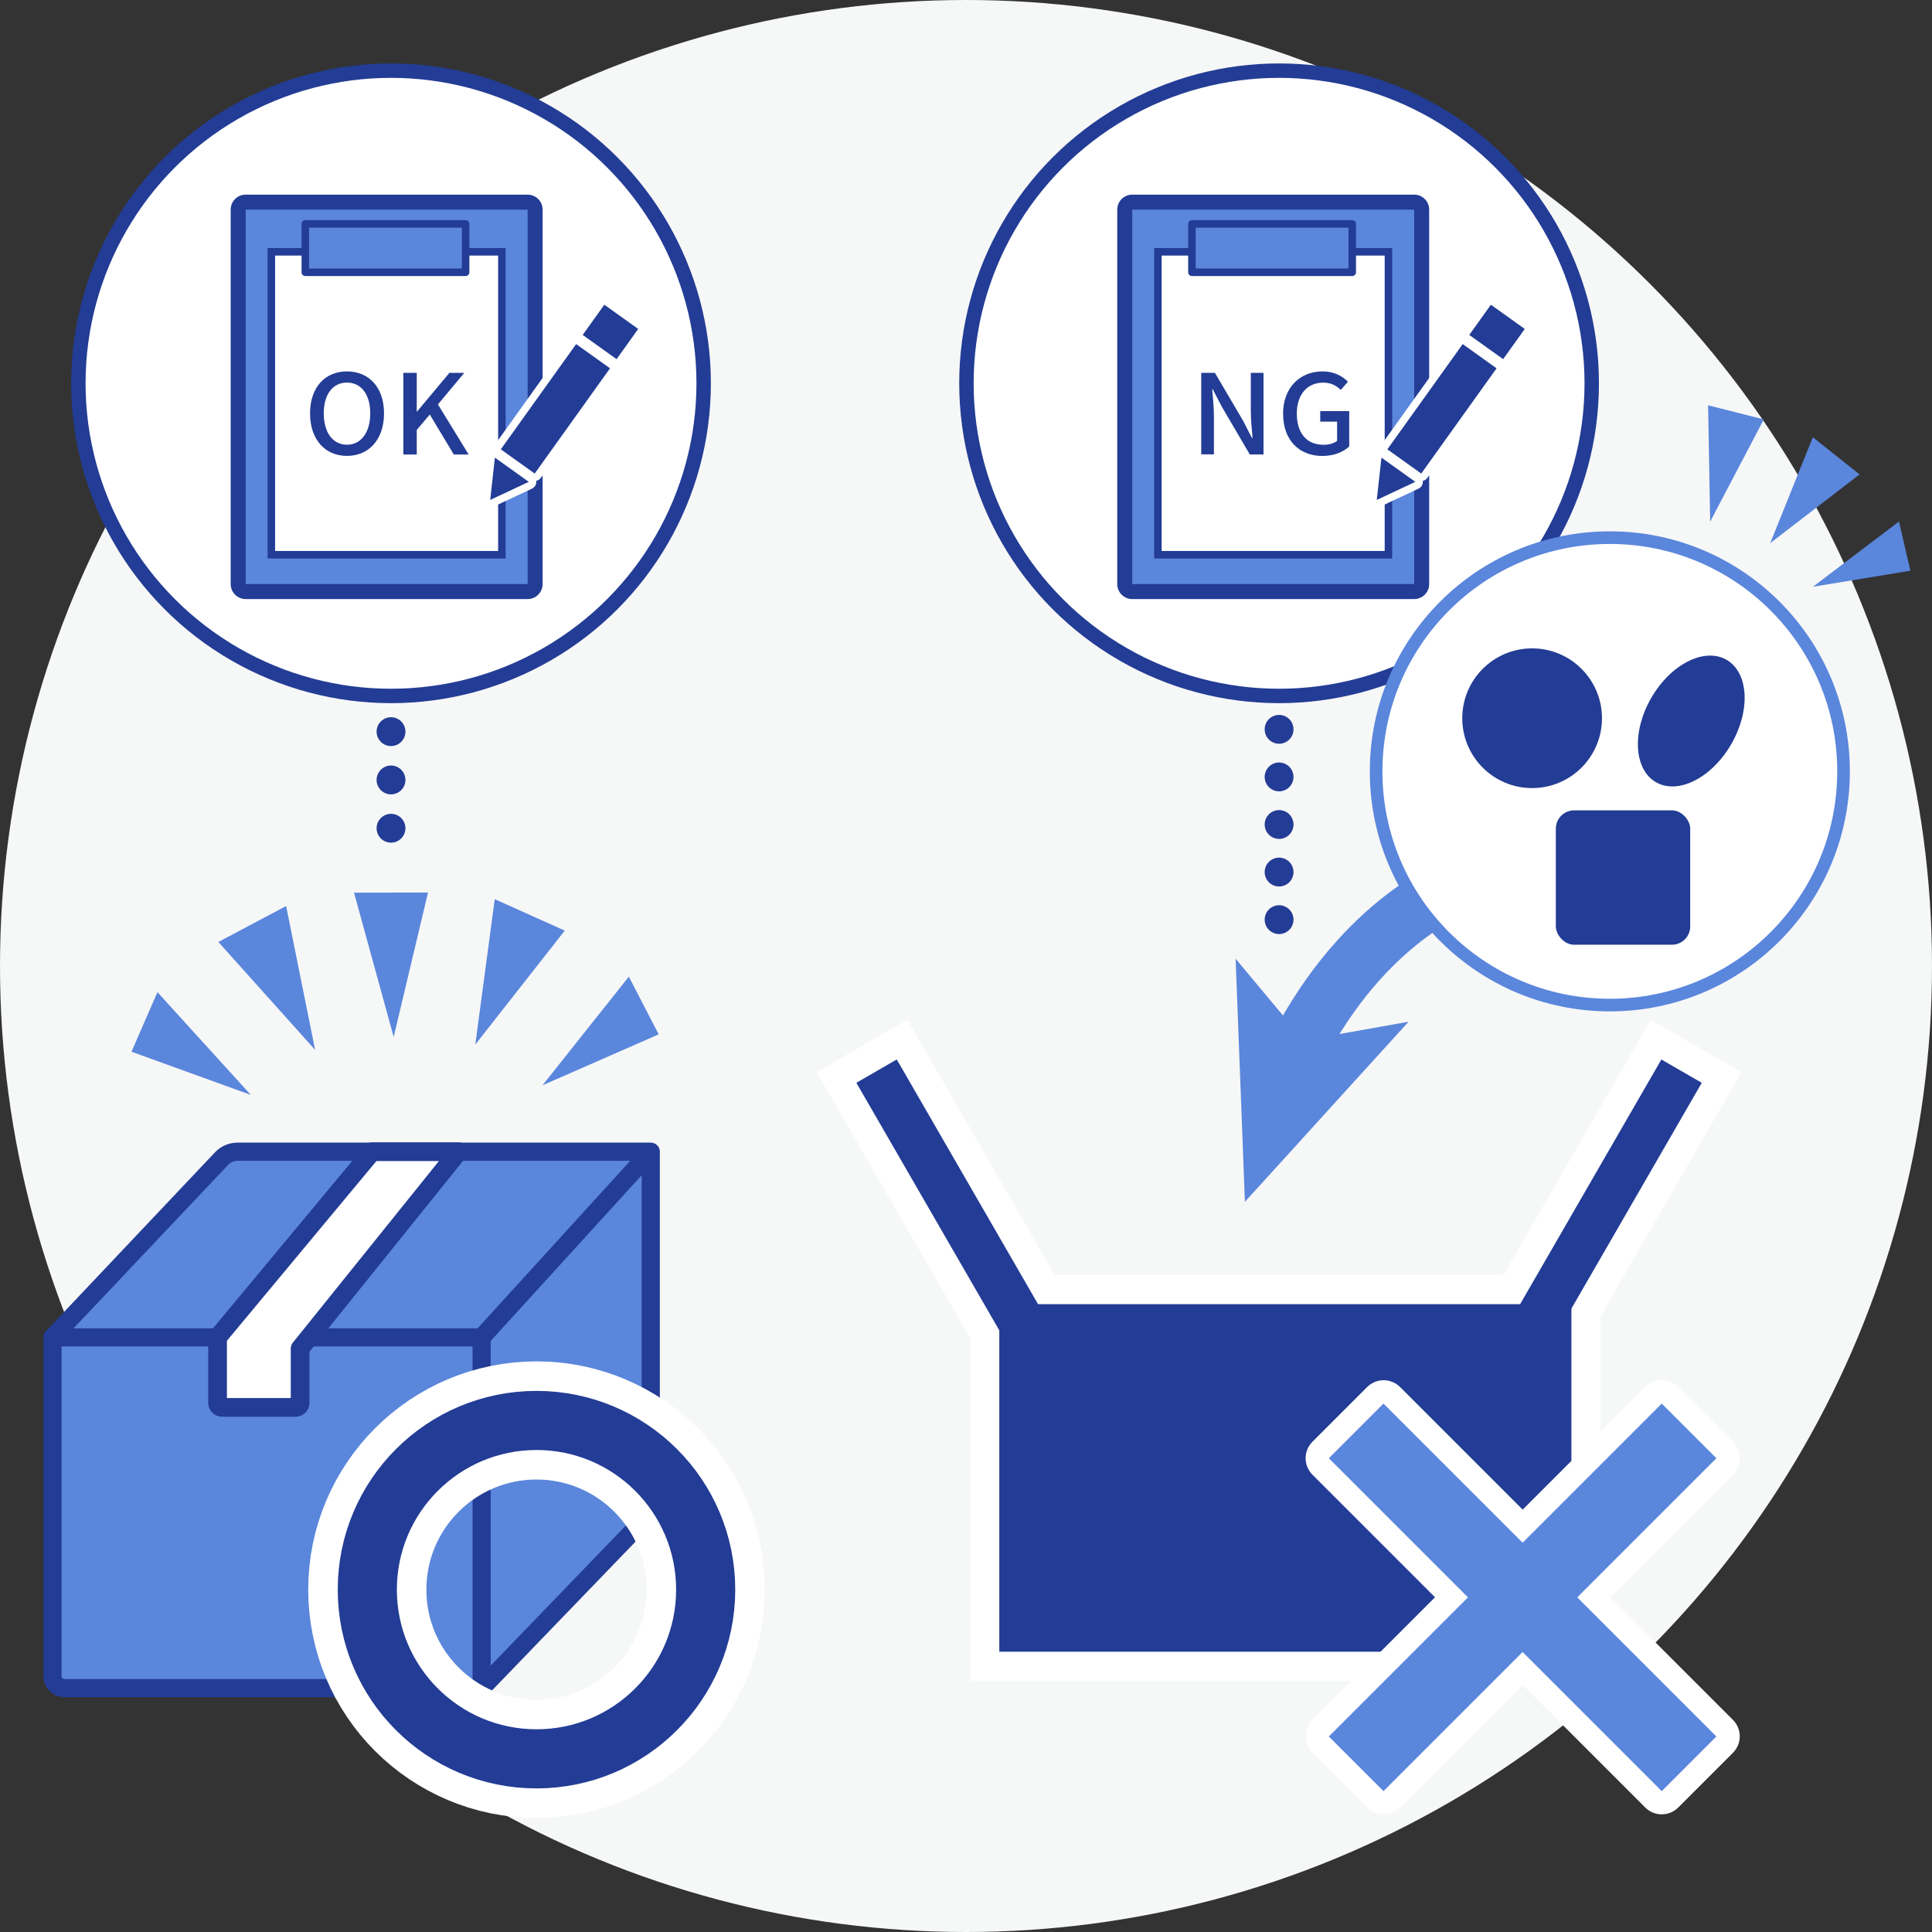 <?xml version="1.0" encoding="UTF-8"?>
<svg id="_レイヤー_2" data-name="レイヤー 2" xmlns="http://www.w3.org/2000/svg" viewBox="0 0 268 268">
  <rect x="0" y="0" width="268" height="268" fill="#333333" stroke="none"/>
  <defs>
    <style>
      .cls-1 {
        stroke-width: 8.05px;
      }

      .cls-1, .cls-2, .cls-3, .cls-4, .cls-5, .cls-6, .cls-7 {
        stroke-miterlimit: 10;
      }

      .cls-1, .cls-3, .cls-8, .cls-9, .cls-10, .cls-6 {
        fill: none;
      }

      .cls-1, .cls-4 {
        stroke: #5a86dc;
      }

      .cls-11 {
        stroke-width: 2.59px;
      }

      .cls-11, .cls-2, .cls-8, .cls-12, .cls-13, .cls-5, .cls-9, .cls-10, .cls-6 {
        stroke: #233c95;
      }

      .cls-11, .cls-8, .cls-12, .cls-13, .cls-9, .cls-10 {
        stroke-linecap: round;
        stroke-linejoin: round;
      }

      .cls-11, .cls-4, .cls-5, .cls-14, .cls-7 {
        fill: #fff;
      }

      .cls-2 {
        fill: #00cb9a;
      }

      .cls-2, .cls-13 {
        stroke-width: 2.52px;
      }

      .cls-3 {
        stroke-width: 16.39px;
      }

      .cls-3, .cls-7 {
        stroke: #fff;
      }

      .cls-8, .cls-9, .cls-10 {
        stroke-width: 4px;
      }

      .cls-15 {
        fill: #233c95;
      }

      .cls-12 {
        stroke-width: 1.04px;
      }

      .cls-12, .cls-13, .cls-16 {
        fill: #5a86dc;
      }

      .cls-4 {
        stroke-width: 1.75px;
      }

      .cls-5 {
        stroke-width: 2px;
      }

      .cls-9 {
        stroke-dasharray: 0 6.7;
      }

      .cls-10 {
        stroke-dasharray: 0 6.6;
      }

      .cls-6 {
        stroke-width: 8.2px;
      }

      .cls-17 {
        fill: #f6f7f7;
      }

      .cls-7 {
        stroke-width: 8.06px;
      }
    </style>
  </defs>
  <g id="_メイン" data-name="メイン">
    <circle class="cls-17" cx="134" cy="134" r="134"/>
    <g>
      <g>
        <path class="cls-13" d="M66.81,234.17l22.8-23.64c.43-.44.66-1.03.66-1.64v-49.13h-57.32c-.84,0-1.65.35-2.22.96l-23.45,24.8"/>
        <line class="cls-2" x1="66.81" y1="185.52" x2="90.28" y2="159.76"/>
        <path class="cls-13" d="M66.81,234.17H8.94c-.92,0-1.66-.74-1.66-1.66v-46.99h59.53v48.65Z"/>
        <path class="cls-11" d="M51.61,159.76l-21.43,25.76v9.09c0,.34.28.62.62.62h10.21c.34,0,.62-.28.62-.62v-7.55l21.96-27.3h-11.97Z"/>
      </g>
      <g>
        <g>
          <polygon class="cls-16" points="59.37 123.81 54.61 143.84 49.11 123.83 59.37 123.81"/>
          <polygon class="cls-16" points="39.69 125.68 43.71 145.63 30.29 130.67 39.69 125.68"/>
          <polygon class="cls-16" points="21.84 137.63 34.79 151.88 18.24 145.89 21.84 137.63"/>
        </g>
        <g>
          <polygon class="cls-16" points="68.63 124.73 65.93 144.9 78.34 129.09 68.63 124.73"/>
          <polygon class="cls-16" points="87.23 135.48 75.25 150.55 91.37 143.48 87.23 135.48"/>
        </g>
      </g>
      <g>
        <polygon class="cls-16" points="244.67 58.18 237.23 72.36 236.94 56.22 244.67 58.18"/>
        <g>
          <polygon class="cls-16" points="251.47 60.65 245.56 75.34 257.95 65.81 251.47 60.65"/>
          <polygon class="cls-16" points="263.42 72.34 251.49 81.39 265 79.17 263.42 72.34"/>
        </g>
      </g>
      <g>
        <g>
          <rect class="cls-7" x="138.62" y="180.91" width="79.36" height="48.21"/>
          <rect class="cls-7" x="128.56" y="145.85" width="6.47" height="40.79" transform="translate(-65.47 88.17) rotate(-30)"/>
          <rect class="cls-7" x="219.84" y="145.85" width="6.47" height="40.79" transform="translate(333.13 421.76) rotate(-150)"/>
        </g>
        <g>
          <rect class="cls-15" x="138.62" y="180.91" width="79.36" height="48.21"/>
          <rect class="cls-15" x="128.56" y="145.85" width="6.47" height="40.79" transform="translate(-65.47 88.17) rotate(-30)"/>
          <rect class="cls-15" x="219.84" y="145.85" width="6.47" height="40.79" transform="translate(333.13 421.76) rotate(-150)"/>
        </g>
      </g>
      <g>
        <circle class="cls-3" cx="74.42" cy="220.51" r="23.47"/>
        <circle class="cls-6" cx="74.42" cy="220.51" r="23.47"/>
      </g>
      <g>
        <path class="cls-16" d="M230.5,250.07c-.41,0-.83-.16-1.15-.47l-18.15-18.15-18.15,18.15c-.32.32-.73.47-1.15.47s-.83-.16-1.15-.47l-7.58-7.58c-.3-.3-.47-.72-.47-1.15s.17-.84.47-1.15l18.15-18.15-18.15-18.15c-.63-.63-.63-1.66,0-2.29l7.58-7.58c.32-.32.73-.47,1.15-.47s.83.16,1.15.47l18.15,18.15,18.15-18.15c.32-.32.73-.47,1.15-.47s.83.16,1.15.47l7.58,7.58c.63.63.63,1.66,0,2.29l-18.15,18.15,18.15,18.15c.3.3.47.72.47,1.15s-.17.84-.47,1.15l-7.58,7.58c-.32.32-.73.47-1.15.47Z"/>
        <path class="cls-14" d="M230.51,194.7l7.58,7.58-19.3,19.3,19.3,19.3-7.58,7.58-19.3-19.3-19.3,19.3-7.58-7.58,19.3-19.3-19.3-19.3,7.58-7.58,19.3,19.3,19.3-19.3M230.51,191.46c-.83,0-1.66.32-2.29.95l-17,17-17-17c-.63-.63-1.46-.95-2.29-.95s-1.66.32-2.29.95l-7.58,7.58c-.61.61-.95,1.43-.95,2.29s.34,1.68.95,2.29l17,17-17,17c-1.27,1.27-1.27,3.32,0,4.58l7.58,7.58c.61.61,1.43.95,2.29.95s1.68-.34,2.29-.95l17-17,17,17c.61.61,1.43.95,2.29.95s1.68-.34,2.29-.95l7.58-7.58c1.27-1.27,1.27-3.32,0-4.58l-17-17,17-17c.61-.61.95-1.43.95-2.29s-.34-1.68-.95-2.29l-7.58-7.58c-.63-.63-1.46-.95-2.29-.95h0Z"/>
      </g>
      <g>
        <line class="cls-8" x1="54.24" y1="114.89" x2="54.24" y2="114.89"/>
        <line class="cls-9" x1="54.24" y1="108.19" x2="54.24" y2="84.69"/>
        <line class="cls-8" x1="54.24" y1="81.33" x2="54.24" y2="81.33"/>
      </g>
      <circle class="cls-5" cx="54.24" cy="53.17" r="43.37"/>
      <g>
        <line class="cls-8" x1="177.43" y1="127.57" x2="177.43" y2="127.57"/>
        <line class="cls-10" x1="177.43" y1="120.97" x2="177.43" y2="84.64"/>
        <line class="cls-8" x1="177.43" y1="81.33" x2="177.43" y2="81.33"/>
      </g>
      <circle class="cls-5" cx="177.43" cy="53.17" r="43.37"/>
      <g>
        <g>
          <g>
            <rect class="cls-16" x="33.03" y="28.04" width="41.19" height="54.02" rx="1.04" ry="1.04"/>
            <path class="cls-15" d="M73.19,29.08v51.94h-39.11V29.08h39.11M73.19,27h-39.11c-1.15,0-2.08.93-2.08,2.08v51.94c0,1.15.93,2.08,2.08,2.08h39.11c1.15,0,2.08-.93,2.08-2.08V29.08c0-1.15-.93-2.08-2.08-2.08h0Z"/>
          </g>
          <g>
            <rect class="cls-14" x="37.64" y="34.93" width="31.98" height="42.02"/>
            <path class="cls-15" d="M69.1,35.45v40.98h-30.94v-40.98h30.94M70.14,34.41h-33.02v43.06h33.02v-43.06h0Z"/>
          </g>
          <g>
            <path class="cls-15" d="M43.01,57.34c0-3.64,2.1-5.82,5.12-5.82s5.14,2.18,5.14,5.82-2.11,5.9-5.14,5.9-5.12-2.26-5.12-5.9ZM51.36,57.34c0-2.66-1.28-4.27-3.23-4.27s-3.22,1.61-3.22,4.27,1.26,4.35,3.22,4.35,3.23-1.71,3.23-4.35Z"/>
            <path class="cls-15" d="M55.95,51.72h1.86v5.36h.05l4.48-5.36h2.06l-3.65,4.38,4.26,6.95h-2.06l-3.33-5.55-1.81,2.14v3.41h-1.86v-11.32Z"/>
          </g>
          <rect class="cls-12" x="42.35" y="31.06" width="22.24" height="6.71"/>
        </g>
        <g>
          <g>
            <path class="cls-15" d="M85.53,50.34c-.11,0-.21-.03-.3-.1l-4.7-3.36c-.11-.08-.19-.2-.21-.34-.02-.14,0-.28.09-.39l3-4.19c.1-.14.26-.22.42-.22.1,0,.21.03.3.1l4.7,3.36c.23.17.29.49.12.73l-3,4.19c-.08.11-.2.19-.34.21-.03,0-.06,0-.08,0Z"/>
            <path class="cls-14" d="M83.83,42.27l4.7,3.36-3,4.19-4.7-3.36,3-4.19M83.83,41.23c-.32,0-.64.15-.85.43l-3,4.19c-.16.22-.23.5-.18.78.05.27.2.52.42.68l4.7,3.36c.18.13.39.19.61.19.06,0,.11,0,.17-.01.27-.05.52-.2.68-.42l3-4.19c.33-.47.23-1.12-.24-1.45l-4.7-3.36c-.18-.13-.39-.19-.6-.19h0Z"/>
          </g>
          <g>
            <path class="cls-15" d="M68,69.87c-.11,0-.21-.03-.3-.1-.15-.11-.23-.29-.21-.48l.65-5.87c.02-.18.14-.34.3-.42.07-.03.14-.05.21-.05.11,0,.21.03.3.1l4.7,3.36c.15.11.23.29.22.47-.02.18-.13.34-.3.42l-5.35,2.51c-.07.03-.15.05-.22.05Z"/>
            <path class="cls-14" d="M68.65,63.48l2.35,1.68,2.35,1.68-5.35,2.51.65-5.87M68.65,62.44c-.14,0-.29.03-.42.09-.34.15-.57.47-.61.84l-.65,5.87c-.04.37.12.74.43.96.18.13.39.19.61.19.15,0,.3-.03.44-.1l5.35-2.51c.33-.16.56-.48.59-.85.03-.37-.13-.73-.43-.94l-2.35-1.68-2.35-1.68c-.18-.13-.39-.19-.61-.19h0Z"/>
          </g>
          <g>
            <path class="cls-15" d="M74.17,66.22c-.11,0-.21-.03-.3-.1l-4.7-3.36c-.23-.17-.29-.49-.12-.73l10.45-14.6c.1-.14.26-.22.42-.22.1,0,.21.03.3.1l4.7,3.36c.11.08.19.2.21.34.02.14,0,.28-.09.39l-10.45,14.6c-.08.11-.2.19-.34.21-.03,0-.06,0-.08,0Z"/>
            <path class="cls-14" d="M79.92,47.73l4.7,3.36-10.45,14.6-4.7-3.36,10.45-14.6M79.92,46.69c-.32,0-.64.15-.85.43l-10.45,14.6c-.33.47-.23,1.12.24,1.45l4.7,3.36c.18.13.39.19.61.19.06,0,.11,0,.17-.01.27-.05.52-.2.68-.42l10.45-14.6c.16-.22.23-.5.18-.78s-.2-.52-.42-.68l-4.7-3.36c-.18-.13-.39-.19-.6-.19h0Z"/>
          </g>
        </g>
      </g>
      <g>
        <g>
          <g>
            <rect class="cls-16" x="156.01" y="28.04" width="41.19" height="54.02" rx="1.04" ry="1.04"/>
            <path class="cls-15" d="M196.17,29.08v51.94h-39.11V29.08h39.11M196.17,27h-39.11c-1.15,0-2.08.93-2.08,2.08v51.94c0,1.15.93,2.08,2.08,2.08h39.11c1.15,0,2.08-.93,2.08-2.08V29.08c0-1.15-.93-2.08-2.08-2.08h0Z"/>
          </g>
          <g>
            <rect class="cls-14" x="160.62" y="34.93" width="31.98" height="42.02"/>
            <path class="cls-15" d="M192.08,35.45v40.98h-30.94v-40.98h30.94M193.12,34.41h-33.02v43.06h33.02v-43.06h0Z"/>
          </g>
          <g>
            <path class="cls-15" d="M166.63,51.72h1.9l3.91,6.65,1.23,2.4h.08c-.1-1.17-.24-2.54-.24-3.76v-5.29h1.76v11.32h-1.9l-3.91-6.67-1.23-2.37h-.08c.1,1.17.24,2.47.24,3.7v5.33h-1.76v-11.32Z"/>
            <path class="cls-15" d="M177.98,57.42c0-3.69,2.37-5.9,5.49-5.9,1.67,0,2.79.71,3.51,1.43l-.99,1.14c-.59-.57-1.31-1.01-2.45-1.01-2.19,0-3.65,1.63-3.65,4.29s1.3,4.33,3.73,4.33c.72,0,1.44-.2,1.86-.55v-2.66h-2.34v-1.46h4.02v4.9c-.78.75-2.11,1.32-3.73,1.32-3.14,0-5.44-2.12-5.44-5.82Z"/>
          </g>
          <rect class="cls-12" x="165.34" y="31.06" width="22.24" height="6.71"/>
        </g>
        <g>
          <g>
            <path class="cls-15" d="M208.51,50.34c-.11,0-.21-.03-.3-.1l-4.7-3.36c-.11-.08-.19-.2-.21-.34-.02-.14,0-.28.09-.39l3-4.19c.1-.14.26-.22.42-.22.1,0,.21.03.3.1l4.7,3.36c.23.17.29.49.12.73l-3,4.19c-.08.11-.2.19-.34.21-.03,0-.06,0-.08,0Z"/>
            <path class="cls-14" d="M206.81,42.27l4.7,3.36-3,4.19-4.7-3.36,3-4.19M206.81,41.23c-.32,0-.64.15-.85.43l-3,4.19c-.16.22-.23.5-.18.78.05.27.2.52.42.68l4.7,3.36c.18.13.39.19.61.19.06,0,.11,0,.17-.01.27-.05.52-.2.68-.42l3-4.19c.33-.47.23-1.12-.24-1.45l-4.7-3.36c-.18-.13-.39-.19-.6-.19h0Z"/>
          </g>
          <g>
            <path class="cls-15" d="M190.99,69.87c-.11,0-.21-.03-.3-.1-.15-.11-.23-.29-.21-.48l.65-5.87c.02-.18.14-.34.3-.42.07-.03.14-.05.21-.05.11,0,.21.03.3.1l4.7,3.36c.15.11.23.29.21.47-.02.18-.13.34-.3.42l-5.35,2.51c-.07.03-.15.05-.22.05Z"/>
            <path class="cls-14" d="M191.63,63.48l2.35,1.68,2.35,1.68-5.35,2.51.65-5.87M191.63,62.44c-.14,0-.29.03-.42.09-.34.15-.57.47-.61.84l-.65,5.87c-.04.37.12.74.43.96.18.13.39.19.61.19.15,0,.3-.03.44-.1l5.35-2.51c.33-.16.56-.48.59-.85.03-.37-.13-.73-.43-.94l-2.35-1.68-2.35-1.68c-.18-.13-.39-.19-.61-.19h0Z"/>
          </g>
          <g>
            <path class="cls-15" d="M197.15,66.22c-.11,0-.21-.03-.3-.1l-4.7-3.36c-.11-.08-.19-.2-.21-.34-.02-.14,0-.28.09-.39l10.45-14.6c.1-.14.26-.22.42-.22.1,0,.21.03.3.1l4.7,3.36c.11.08.19.2.21.34.02.14,0,.28-.09.39l-10.45,14.6c-.08.11-.2.19-.34.21-.03,0-.06,0-.08,0Z"/>
            <path class="cls-14" d="M202.9,47.73l4.7,3.36-10.45,14.6-4.7-3.36,10.45-14.6M202.9,46.69c-.32,0-.64.15-.85.43l-10.45,14.6c-.33.47-.23,1.12.24,1.45l4.7,3.36c.18.13.39.19.61.19.06,0,.11,0,.17-.01.27-.05.52-.2.68-.42l10.45-14.6c.16-.22.23-.5.18-.78s-.2-.52-.42-.68l-4.7-3.36c-.18-.13-.39-.19-.6-.19h0Z"/>
          </g>
        </g>
      </g>
      <g>
        <g>
          <path class="cls-1" d="M202.41,122.79s-13.03,4.51-22.52,22.95"/>
          <polygon class="cls-16" points="172.69 166.71 171.4 132.99 180.85 144.32 195.39 141.73 172.69 166.71"/>
        </g>
        <circle class="cls-4" cx="223.31" cy="107" r="32.42"/>
        <circle class="cls-15" cx="212.53" cy="99.63" r="9.69"/>
        <ellipse class="cls-15" cx="234.61" cy="100.01" rx="9.8" ry="6.41" transform="translate(30.69 253.19) rotate(-60)"/>
        <rect class="cls-15" x="215.82" y="112.41" width="18.64" height="18.64" rx="2.54" ry="2.54"/>
      </g>
    </g>
  </g>
</svg>